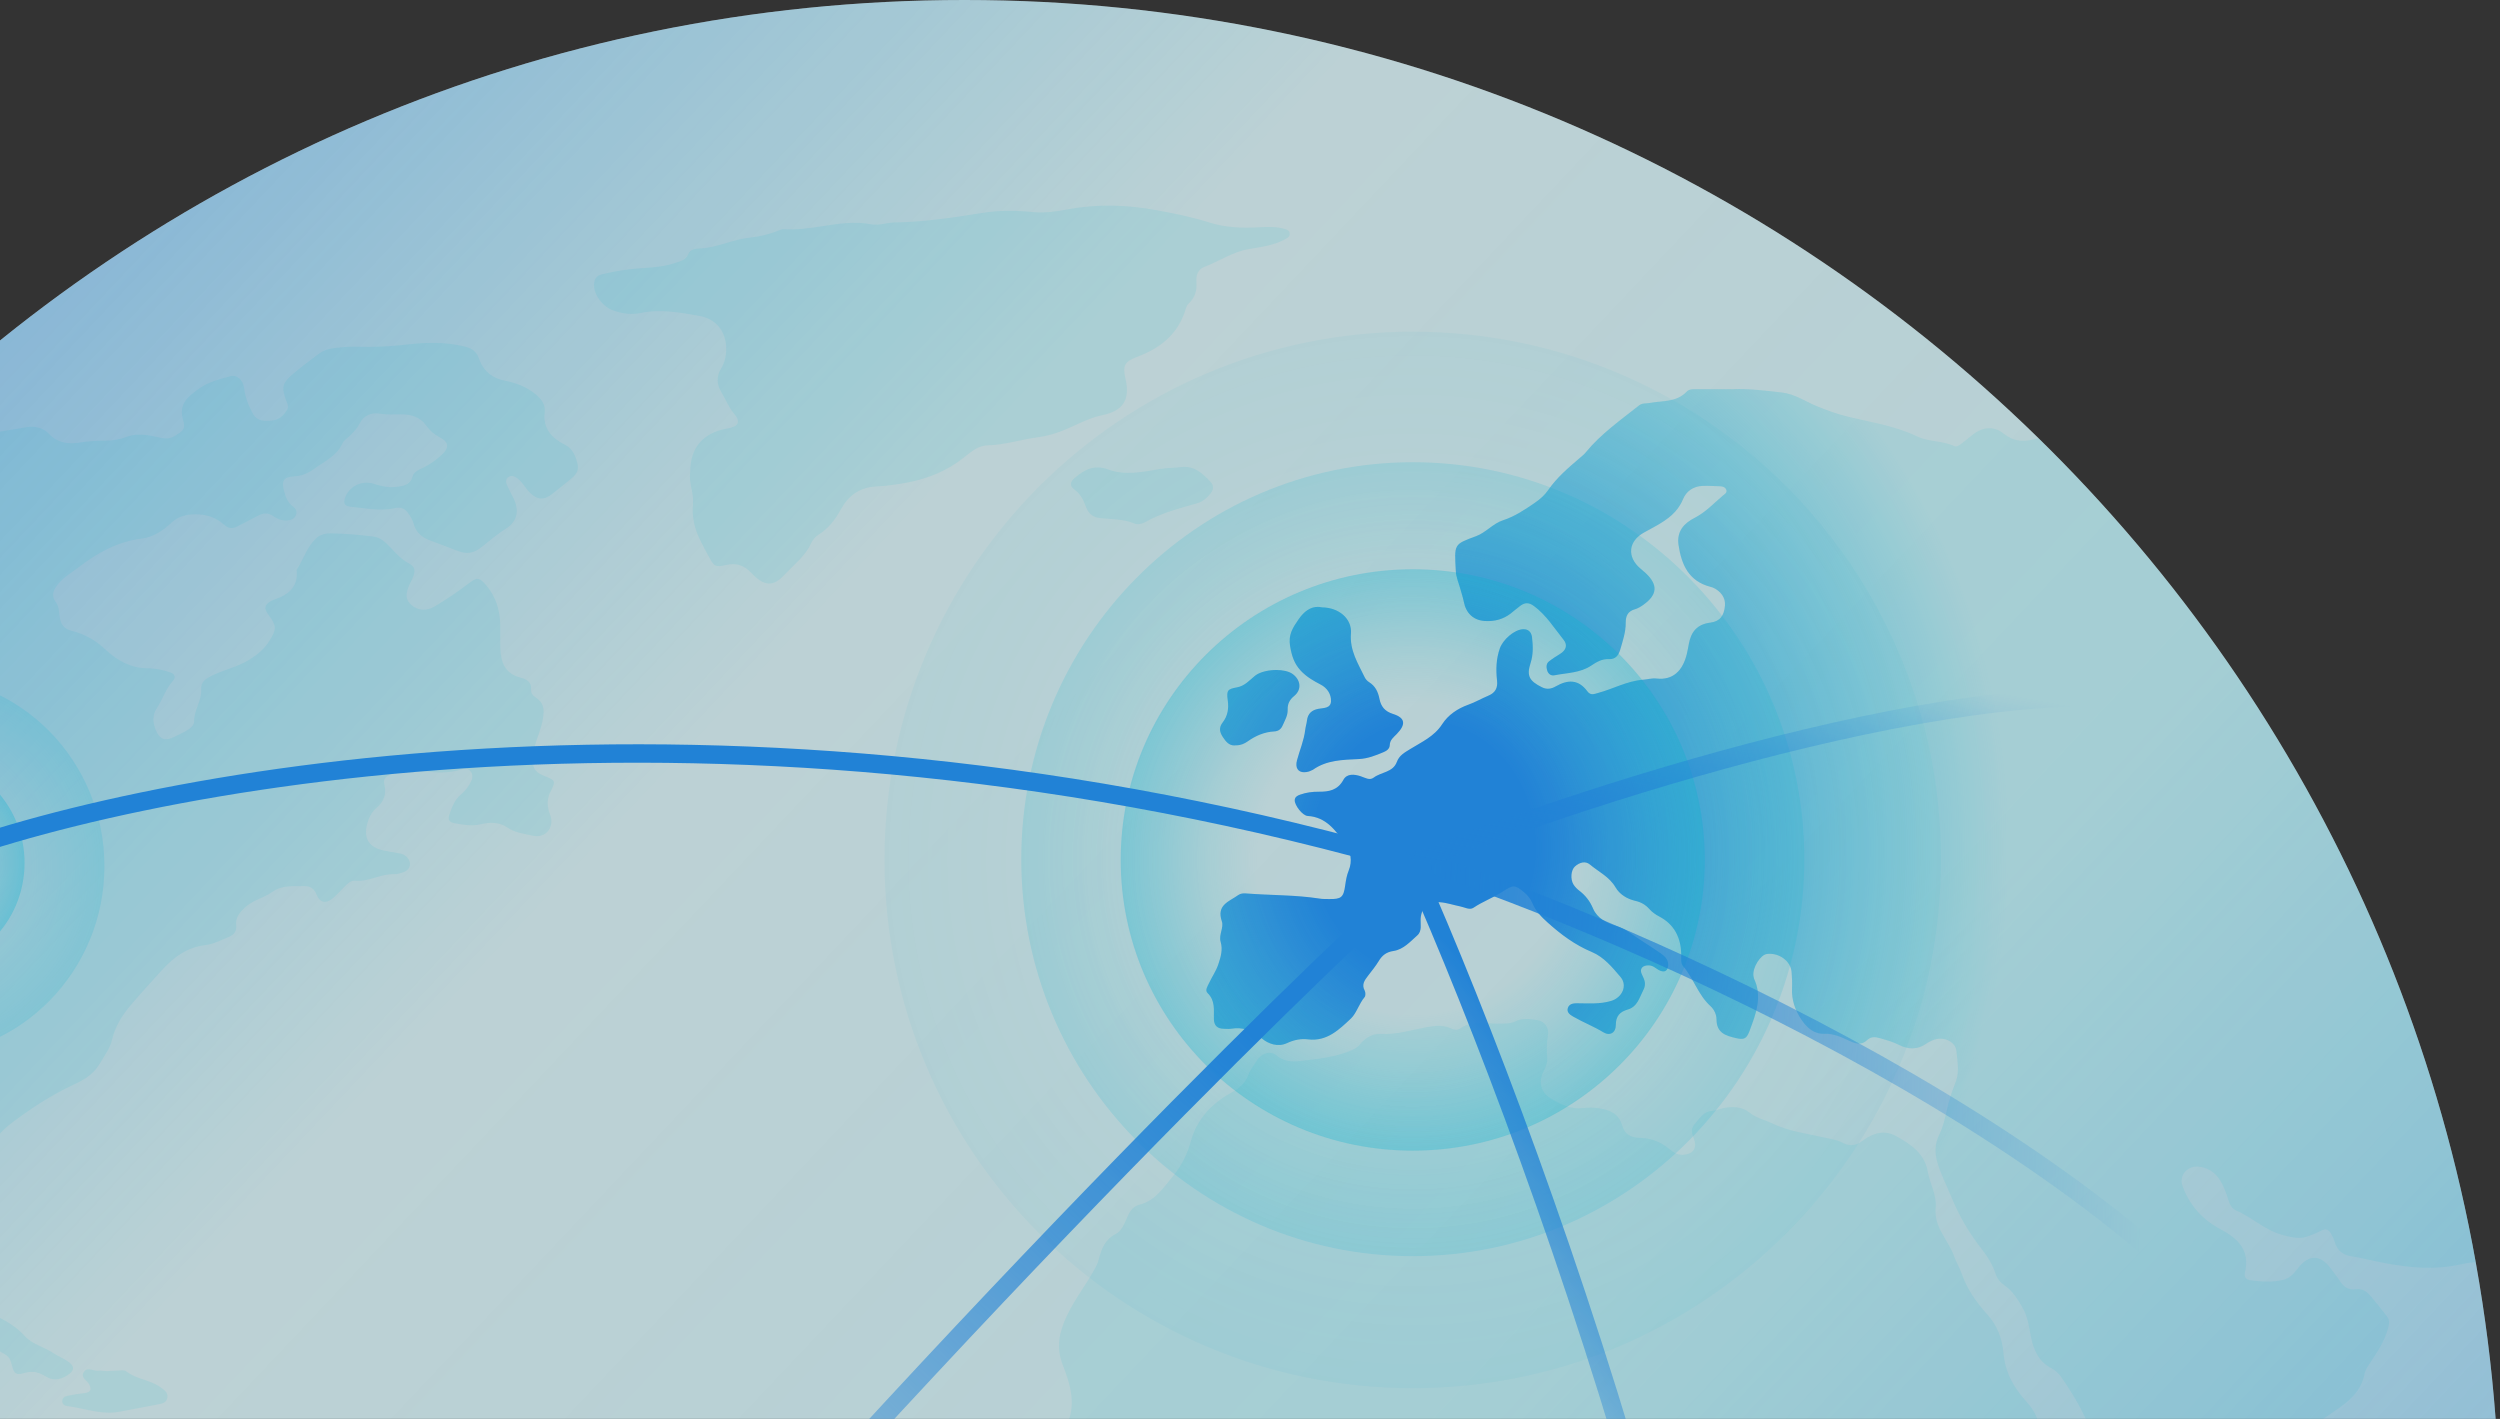 <?xml version="1.0" encoding="UTF-8"?> <svg xmlns="http://www.w3.org/2000/svg" width="407" height="231" viewBox="0 0 407 231" fill="none"><rect x="0" y="0" width="407" height="231" fill="#333333" stroke="none"/><g opacity="0.8"><path d="M407 250C407 388.071 295.071 500 157 500C18.929 500 -93 388.071 -93 250C-93 111.929 18.929 0 157 0C295.071 0 407 111.929 407 250Z" fill="white"></path><path opacity="0.4" d="M407 250C407 388.071 295.071 500 157 500C18.929 500 -93 388.071 -93 250C-93 111.929 18.929 0 157 0C295.071 0 407 111.929 407 250Z" fill="url(#paint0_linear_326_9541)"></path><path opacity="0.1" d="M14.367 247.85C14.842 247.329 15.412 247.241 15.988 247.326C17.453 247.543 19.06 247.548 20.321 248.195C22.022 249.064 23.848 249.751 25.387 250.938C26.47 251.775 27.671 252.293 29.061 252.438C30.309 252.567 31.513 252.787 32.662 253.483C34.022 254.308 35.563 254.239 36.844 253.173C37.664 252.49 38.55 252.356 39.545 252.353H39.792C41.045 252.353 42.296 252.353 43.533 251.97C44.671 251.619 45.746 252.162 46.758 252.614C47.857 253.11 47.523 254.092 47.337 254.956C47.164 255.746 46.582 256.475 46.853 257.322C47.229 258.49 47.852 259.522 49.127 259.903C51.052 260.476 52.193 261.837 53.178 263.51C54.873 266.383 57.305 268.239 60.829 267.916C63.47 267.677 65.782 268.791 68.228 269.367C68.763 269.493 69.142 269.874 69.484 270.266C70.419 271.33 71.365 272.345 72.607 273.113C73.828 273.867 74.124 275.332 74.385 276.618C74.766 278.483 75.284 280.229 76.587 281.675C77.116 282.264 77.078 283.057 77.272 283.77C77.802 285.734 78.871 286.954 80.92 287.856C85.475 289.869 90.216 291.438 94.571 293.983C97.182 295.508 100.049 297.17 103.405 296.596C105.983 295.993 107.859 297.395 109.704 298.812C110.351 299.309 110.935 299.909 111.462 300.534C112.817 302.135 114.448 303.208 116.565 303.471C118.578 303.721 119.659 304.925 120.29 306.82C121.845 311.493 120.934 315.771 118.507 319.868L118.088 320.394C115.217 323.167 113.785 326.957 111.278 330.004C109.446 332.231 109.589 334.916 110.302 337.464C110.743 339.038 110.974 340.464 110.483 342.041C110.27 342.729 110.382 343.521 110.354 344.267C110.33 344.862 110.445 345.515 110.066 346.006C109.038 347.347 108.967 348.85 109.052 350.454C109.142 352.091 108.308 353.49 107.428 354.779C106.72 355.813 106.271 356.838 106.392 358.102C106.482 359.062 106.188 359.863 105.294 360.379C105.039 360.521 104.691 360.703 104.617 360.938C103.879 363.256 101.812 363.215 100.054 363.286C98.019 363.374 96.261 363.92 94.645 365.08C94.023 365.527 93.302 365.727 92.595 365.946C91.805 366.19 91.05 366.486 90.343 366.917C86.158 369.453 85.366 371.362 86.742 376.035C87.093 377.22 87.079 378.386 87.068 379.576C87.06 380.596 86.695 381.459 85.887 382.126C85.544 382.408 85.25 382.749 84.924 383.053C83.473 384.416 83.912 386.827 82.141 388.028C80.407 389.199 79.98 391.157 79.253 392.942C78.466 394.876 77.651 396.798 76.752 398.682C76.135 399.977 75.127 401.057 73.992 401.877C71.779 403.467 70.932 405.821 70.06 408.201C69.958 408.481 69.808 408.763 69.797 409.053C69.674 412.311 67.383 413.573 64.769 414.544C64.213 414.749 63.618 414.867 63.072 415.1C61.63 415.726 60.527 416.697 60.28 418.337C60.088 419.631 59.534 420.753 58.791 421.784C58.034 422.837 57.517 423.976 57.33 425.251C57.144 426.54 56.682 427.672 55.78 428.648C55.284 429.186 54.856 429.872 55.139 430.683C55.665 432.202 55.037 433.436 54.256 434.665C53.035 436.579 53.77 439.037 55.841 440.049C58.205 441.209 58.605 443.148 56.798 445.029C55.808 446.063 54.678 446.951 54.878 448.616C54.908 448.876 54.717 449.181 54.585 449.441C53.526 451.564 53.06 452.425 55.747 454.83C56.778 455.749 57.56 456.689 58.084 457.989C59.011 460.287 61.208 461.299 63.21 462.421C64.175 462.961 65.242 463.361 66.401 463.361C66.695 463.361 67.035 463.376 67.273 463.518C67.973 463.941 68.772 464.398 68.629 465.375C68.475 466.403 67.66 466.529 66.764 466.526H66.204C64.597 466.532 62.992 466.54 61.468 465.898C60.541 465.512 59.553 465.637 58.591 465.536C57.387 465.415 56.575 465.084 56.219 463.675C55.69 461.558 52.912 460.035 50.938 460.778C48.25 461.796 46.511 460.383 44.813 458.749C42.238 456.272 41.073 452.888 39.272 449.913C39.044 449.534 38.948 449.065 38.682 448.722C37.201 446.811 36.811 444.532 36.484 442.248C36.303 440.965 35.969 439.777 35.254 438.694C34.62 437.743 34.324 436.67 34.22 435.549C33.861 431.682 32.804 428.037 30.237 425.067C28.691 423.276 28.002 421.195 27.607 419.028C27.043 415.94 26.552 412.861 25.041 410.053C24.783 409.575 24.789 409.032 24.844 408.516C25.085 406.229 25.167 403.898 25.658 401.66C26.286 398.814 26.08 396.08 25.602 393.247C25.145 390.527 23.983 388.006 23.711 385.228C23.483 382.911 23.25 380.654 23.76 378.347C23.952 377.492 23.933 376.557 23.837 375.677C23.28 370.488 23.126 365.28 22.86 360.072C22.677 356.458 22.835 352.763 21.714 349.218C21.486 348.502 21.344 347.747 20.831 347.196C18.64 344.838 16.254 342.705 13.304 341.328C11.752 340.604 10.147 339.995 8.564 339.334L7.947 339.084C6.08 337.175 3.842 335.418 2.852 332.961C1.985 330.805 0.795 328.85 -0.228 326.812C-1.418 324.446 -2.808 322.092 -4.73 320.167C-5.715 319.182 -6.239 317.987 -6.596 316.665C-7.254 314.249 -8.26 312.006 -10.413 310.539C-12.914 308.836 -13.46 306.252 -13.701 303.526C-13.783 302.591 -13.364 301.782 -12.72 301.107C-11.091 299.407 -10.665 297.633 -11.971 295.458C-12.845 293.999 -12.689 292.189 -12.341 290.632C-11.792 288.191 -11.091 285.744 -8.828 284.118C-7.621 283.249 -7.116 281.716 -6.102 280.602C-5.254 279.676 -4.166 279.039 -3.439 277.937C-2.175 276.023 -1.983 273.892 -1.75 271.759C-1.479 269.269 -1.72 266.855 -3.165 264.667C-3.601 264.003 -4.059 263.281 -4.018 262.395C-3.998 261.932 -4.155 261.559 -4.641 261.323C-5.838 260.731 -5.304 259.664 -5.246 258.757C-5.219 258.321 -4.815 258.175 -4.429 258.142C-3.609 258.074 -2.795 258.063 -1.978 258.227C0.225 258.672 3.011 257.237 3.488 255.137C4.166 252.167 6.431 251.084 8.888 250.538C11.002 250.066 12.9 249.463 14.367 247.85ZM246.797 166.242C247.877 165.696 249.155 165.91 250.329 166.091C251.475 166.266 252.235 167.369 252.002 168.603C251.777 169.804 251.802 170.975 251.887 172.165C251.947 172.944 251.706 173.63 251.35 174.302C250.404 176.098 250.773 177.798 252.479 178.835C254.075 179.803 255.746 180.639 257.742 180.392C258.551 180.294 259.395 180.294 260.201 180.409C261.965 180.664 263.55 181.238 264.093 183.231C264.485 184.676 265.528 185.216 266.948 185.241C268.807 185.277 270.444 185.919 271.856 187.134C272.493 187.687 273.203 188.063 274.089 187.995C275.57 187.882 276.289 186.982 275.828 185.581C275.54 184.703 275.134 183.886 275.845 183.069C276.662 182.131 277.314 180.935 278.768 180.847C279.382 180.812 279.916 180.541 280.492 180.415C282.011 180.086 283.63 180.156 284.79 181.102C285.953 182.048 287.294 182.301 288.542 182.899C291.284 184.213 294.251 184.558 297.142 185.224C298.09 185.441 299.073 185.565 299.923 186.02C301.135 186.664 302.146 186.532 303.229 185.713C304.872 184.476 306.765 183.873 308.657 184.942C310.985 186.256 313.286 187.685 313.835 190.71C314.194 192.679 315.335 194.667 315.138 196.543C314.79 199.844 317.181 201.827 318.107 204.476C318.442 205.439 319.026 206.347 319.366 207.334C320.255 209.914 321.802 212.073 323.604 214.083C325.153 215.81 325.972 218.002 326.153 220.179C326.43 223.443 327.86 225.966 329.966 228.262C331.227 229.63 332.006 231.289 332.102 233.085C332.266 236.101 333.844 237.959 336.528 238.842C337.847 239.275 338.632 240.013 339.399 241.085C340.348 242.409 341.547 243.555 342.646 244.767C343.752 245.982 344.692 247.164 344.755 249.015C344.829 251.303 347.526 252.759 349.931 252.361C353.177 251.821 356.188 250.53 359.342 249.71C361.267 249.211 363.324 249.304 365.131 248.193C365.847 247.752 367.095 248.785 366.903 249.592C366.415 251.657 367.232 253.768 366.571 255.808C366.41 256.299 366.423 256.859 366.212 257.322C363.977 262.195 361.909 267.165 359.392 271.892C357.143 276.116 354.258 279.909 349.7 282.081C347.786 282.991 346.511 284.771 345.178 286.359C343.697 288.128 342.427 290.072 341.051 291.931C340.697 292.409 340.362 292.946 339.898 293.292C337.263 295.255 336.01 298.113 334.795 301.001C334.48 301.755 334.175 302.501 333.662 303.17C332.894 304.176 332.762 305.397 333.031 306.582C333.698 309.497 334.123 312.406 333.997 315.426C333.923 317.236 334.781 318.961 335.843 320.373C337.452 322.515 337.419 324.882 336.994 327.213C336.613 329.313 336.55 331.381 336.805 333.437C337.153 336.267 336.136 338.531 334.425 340.612C332.629 342.792 330.344 344.322 327.755 345.394C326.68 345.839 325.86 346.486 325.172 347.424C324.519 348.315 323.789 349.137 322.849 349.809C320.655 351.381 319.807 353.595 320.29 356.271C320.394 356.855 320.546 357.439 320.754 357.999C321.941 361.15 321.132 364.163 320.062 367.128C319.67 368.205 318.752 368.968 317.751 369.478C315.19 370.781 313.527 372.682 313.144 375.616C313.039 376.419 312.705 377.196 312.444 377.974C311.852 379.751 311.07 381.347 309.51 382.59C308.182 383.648 307.225 385.138 306.446 386.681C305.67 388.228 304.735 389.627 303.331 390.713C302.517 391.346 301.859 392.191 301.192 392.992C299.396 395.153 297.259 396.669 294.509 397.563C291.788 398.446 289.123 399.22 286.246 399.124C285.881 399.11 285.484 399.162 285.149 399.302C282.418 400.44 279.472 400.361 276.62 400.797C274.783 401.079 273.37 399.933 271.856 399.181C271.64 399.074 271.467 398.704 271.426 398.438C271.157 396.543 269.833 394.832 270.37 393.307C270.551 391.267 270.327 389.813 269.578 388.464L269.501 388.253C268.777 384.556 267.351 381.339 264.496 378.63C262.853 377.077 262.426 374.541 262.297 372.182C262.217 370.688 262.059 369.229 261.56 367.792C261.085 366.432 261.28 364.975 261.387 363.565C261.54 361.55 261.202 359.748 259.729 358.22C258.079 356.512 257.443 354.222 256.524 352.111C255.839 350.537 255.238 348.932 254.226 347.522C253.787 346.914 253.371 346.217 253.42 345.469C253.557 343.324 253.549 341.119 254.075 339.059C254.624 336.909 255.479 334.817 255.822 332.612C256.039 331.211 256.562 330.045 257.571 329.091C259.963 326.828 260.16 324.174 258.935 321.308C257.892 318.876 257.207 316.394 257.363 313.715C257.454 312.174 256.941 310.764 256.124 309.483C255.395 308.331 254.832 307.097 254.676 305.769C254.432 303.669 253.447 302.01 252.122 300.438C250.537 298.557 249.092 296.563 247.518 294.671C246.676 293.659 246.371 292.422 245.831 291.281C245.48 290.533 245.766 289.812 246.054 289.121C246.78 287.374 247.164 285.582 247.06 283.674C246.98 282.234 247.762 280.948 247.995 279.55C248.453 276.821 248.077 275.978 245.749 274.665C243.898 273.62 241.959 273.462 239.925 273.788C237.155 274.229 236.508 273.848 235.619 271.278C234.679 268.552 232.989 267.343 230.071 267.341C227.606 267.341 225.326 267.747 222.984 268.857C220.667 269.96 218.185 270.862 215.813 271.915C213.858 272.784 212.04 272.051 210.392 271.533C207.731 270.694 205.416 271.397 203.006 272.132C202.367 272.329 201.709 272.534 201.133 272.863C198.788 274.207 196.723 273.725 194.781 272.033C192.875 270.371 190.846 268.895 188.68 267.554C184.964 265.256 182.334 261.993 181.089 257.725C180.765 256.617 180.126 255.734 179.273 254.967C178.001 253.82 177.205 252.257 175.895 251.116C175.162 250.474 174.15 250.249 173.58 249.399C171.726 246.646 170.292 243.755 170.272 240.319C170.259 238.482 170.876 236.941 172.168 235.707C173.023 234.892 173.536 233.971 173.706 232.825C173.78 232.309 173.805 231.771 173.978 231.289C175.113 228.116 174.154 225.116 173.029 222.236C171.899 219.346 172.409 216.905 173.706 214.177C174.965 211.525 176.732 209.251 178.149 206.739C178.44 206.223 178.72 205.675 178.862 205.104C179.309 203.344 179.839 201.808 181.709 200.848C182.619 200.382 183.154 198.989 183.626 197.911C184.024 196.995 184.607 196.356 185.49 196.134C188.104 195.47 189.437 193.32 190.976 191.461C192.355 189.796 193.301 187.89 193.891 185.735C194.848 182.225 197.236 179.688 200.368 177.935C201.662 177.214 202.713 176.459 203.229 174.998C203.522 174.173 204.117 173.457 204.589 172.697C205.338 171.499 206.766 170.943 207.808 171.817C209.072 172.881 210.422 172.876 211.807 172.722C214.604 172.407 217.412 172.094 220.056 170.986C220.64 170.742 221.068 170.427 221.463 169.958C222.313 168.935 223.468 168.244 224.765 168.318C227.353 168.469 229.775 167.678 232.254 167.231C233.6 166.99 234.903 166.804 236.191 167.413C236.685 167.646 237.206 167.788 237.684 167.451C239.148 166.412 240.761 166.502 242.368 166.595C242.911 166.626 243.457 166.656 243.994 166.645C244.957 166.621 245.851 166.722 246.797 166.242ZM360.107 327.498C360.73 326.582 361.475 326.65 361.975 327.689C362.644 329.091 363.327 330.512 363.59 332.075C363.749 333.032 363.862 334.002 364.128 334.927C364.72 336.992 364.457 338.87 363.3 340.694C362.384 342.134 361.834 343.705 361.599 345.452C361.19 348.496 359.764 351.253 358.717 354.11C357.461 357.533 356.002 360.881 355.103 364.432C354.699 366.034 353.794 367.427 353.119 368.916C352.952 369.286 352.536 369.643 352.146 369.794C350.838 370.315 349.527 370.891 348.161 371.165C346.189 371.56 343.464 369.475 342.907 367.144C342.444 365.197 341.925 363.237 342.026 360.991C341.78 359.398 342.372 357.943 343.425 356.429C344.856 354.37 346.049 352.111 345.24 349.346C344.933 348.299 345.041 347.139 344.868 346.025C344.556 344.045 345.805 342.479 346.57 340.806C347.061 339.729 348.249 339.545 349.226 339.364C353.262 338.618 355.462 335.955 357.071 332.442C357.872 330.695 359.024 329.099 360.107 327.498ZM66.47 56.066C69.481 55.707 72.575 55.679 75.597 56.403C76.684 56.665 77.469 57.111 77.917 58.2L78.137 58.786C78.859 60.537 80.269 61.617 82.231 61.987C84.087 62.338 85.81 63.018 87.282 64.252C88.184 65.011 88.818 65.881 88.673 67.136C88.363 69.766 89.811 71.324 91.958 72.402C92.907 72.877 93.409 73.639 93.749 74.58C94.366 76.294 94.207 76.947 92.814 78.082C91.832 78.883 90.842 79.678 89.841 80.454C88.522 81.477 87.485 81.394 86.287 80.229C85.538 79.5 85.102 78.504 84.232 77.876C83.775 77.544 83.294 77.322 82.79 77.635C82.239 77.977 82.34 78.537 82.56 79.031C82.861 79.711 83.216 80.371 83.556 81.035C84.59 83.056 84.26 84.902 82.335 86.093C80.862 87 79.598 88.151 78.246 89.185C76.993 90.142 75.863 90.214 74.519 89.687C73.061 89.114 71.593 88.572 70.126 88.026C68.812 87.538 67.77 86.814 67.372 85.344C67.199 84.71 66.84 84.104 66.459 83.561C65.965 82.848 65.307 82.478 64.345 82.708C61.888 83.292 59.449 82.717 57.006 82.492C56.087 82.407 55.887 81.885 56.161 81.088C56.803 79.206 58.863 78.145 60.812 78.754C62.038 79.138 63.265 79.423 64.551 79.259C65.672 79.119 66.782 78.973 67.158 77.589C67.372 76.793 68.159 76.502 68.82 76.181C69.978 75.625 71.014 74.885 71.941 74.026C73.162 72.896 73.071 71.956 71.634 71.221C70.671 70.727 69.972 70.11 69.342 69.219C68.376 67.856 66.813 67.428 65.209 67.458C64.087 67.477 62.987 67.521 61.865 67.346C60.417 67.118 59.208 67.614 58.533 68.988C58.158 69.753 57.58 70.315 57.004 70.896C56.584 71.319 55.988 71.662 55.761 72.172C54.839 74.234 52.865 75.068 51.214 76.286C50.235 77.007 49.217 77.476 47.942 77.552C46.111 77.662 45.798 78.274 46.28 80.051C46.541 81.002 46.889 81.872 47.726 82.492C48.167 82.821 48.416 83.303 48.167 83.868C47.895 84.477 47.367 84.708 46.72 84.738C45.853 84.779 45.091 84.447 44.416 83.986C43.626 83.454 42.894 83.501 42.106 83.912C40.985 84.499 39.855 85.075 38.73 85.659C37.938 86.07 37.261 86.136 36.501 85.442C34.998 84.06 33.147 83.605 31.121 83.759C29.887 83.849 28.847 84.244 27.906 85.108C26.532 86.372 25.024 87.437 23.064 87.683C19.169 88.166 15.854 89.99 12.812 92.343C11.696 93.209 10.437 93.909 9.519 95.019C8.762 95.935 8.227 96.862 9.088 98.022C9.65 98.779 9.59 99.725 9.746 100.595C9.955 101.732 10.446 102.39 11.685 102.7C13.772 103.221 15.546 104.204 17.222 105.786C18.988 107.456 21.322 108.802 24.02 108.8C25.312 108.797 26.544 109.065 27.742 109.476C28.425 109.712 28.693 110.25 28.143 110.864C26.972 112.167 26.478 113.859 25.537 115.288C24.75 116.489 24.879 117.715 25.398 118.911C26.056 120.435 26.895 120.687 28.395 119.958C28.998 119.664 29.604 119.374 30.193 119.053C30.868 118.683 31.622 118.129 31.608 117.425C31.578 115.576 32.871 114.067 32.75 112.227C32.676 111.092 33.386 110.56 34.346 110.069C36.405 109.019 38.717 108.604 40.702 107.335C41.999 106.507 43.091 105.574 43.892 104.277C45.054 102.396 45.035 101.888 43.719 100.114C42.916 99.034 43.023 98.472 44.18 97.802L44.803 97.555C47.057 96.766 48.584 95.441 48.288 92.789C49.382 91.091 49.95 89.059 51.461 87.641C52.053 87.085 52.859 86.827 53.731 86.83C56.12 86.846 58.492 87.066 60.856 87.365C62.107 87.527 62.952 88.497 63.761 89.331C64.592 90.189 65.34 91.048 66.435 91.638C67.644 92.29 67.707 92.888 67.106 94.257C66.956 94.597 66.766 94.92 66.618 95.263C65.949 96.834 66.053 97.693 67.002 98.513C68.044 99.412 69.462 99.511 70.737 98.743C72.654 97.591 74.511 96.349 76.288 94.986C77.695 93.906 78.076 93.985 79.211 95.35C80.7 97.144 81.372 99.242 81.436 101.543C81.471 102.886 81.405 104.233 81.457 105.577C81.545 107.817 82.203 109.675 84.71 110.303C85.675 110.544 86.569 110.996 86.465 112.265C86.404 112.976 86.893 113.338 87.39 113.68C88.525 114.468 88.598 115.45 88.423 116.797C88.129 119.034 86.879 120.974 86.753 123.247C86.657 124.922 86.981 125.674 88.579 126.304C90.48 127.056 90.51 127.094 89.577 128.978C88.969 130.215 89.09 131.405 89.561 132.647C90.327 134.657 88.859 136.509 86.8 136.059C85.363 135.747 83.866 135.59 82.571 134.707C81.258 133.813 79.744 133.838 78.249 134.194C76.823 134.534 75.443 134.279 74.039 134.029C72.997 133.843 72.888 133.355 73.214 132.45C73.623 131.317 74.015 130.213 74.978 129.395C75.723 128.762 76.345 127.991 76.74 127.105C77.253 125.959 76.417 124.84 75.26 125.22C73.132 125.92 71.053 125.851 68.881 125.522C67.112 125.251 65.294 125.383 63.594 126.091C62.875 126.39 62.321 126.757 62.579 127.771C62.952 129.258 62.499 130.516 61.273 131.542C60.465 132.222 60.004 133.204 59.746 134.235C59.176 136.511 60.127 137.987 62.441 138.453C63.245 138.615 64.049 138.785 64.857 138.894C65.403 138.966 65.873 139.147 66.251 139.536C67.104 140.413 66.835 141.607 65.681 141.991C65.187 142.156 64.66 142.342 64.155 142.323C63.111 142.282 62.121 142.572 61.134 142.863C60.05 143.178 58.97 143.496 57.81 143.381C57.091 143.309 56.592 143.872 56.109 144.346C55.47 144.974 54.881 145.657 54.195 146.233C53.093 147.16 52.078 147.009 51.555 145.677C51.149 144.643 50.487 144.226 49.547 144.264C49.174 144.281 48.806 144.278 48.438 144.272C47.035 144.261 45.655 144.248 44.24 145.265C42.946 146.198 41.141 146.548 39.863 147.758C39.016 148.558 38.308 149.362 38.459 150.637C38.566 151.584 38.089 152.198 37.233 152.547C35.994 153.048 34.809 153.698 33.446 153.865C30.572 154.216 28.425 155.692 26.473 157.828C24.715 159.75 22.965 161.678 21.278 163.661C19.874 165.312 18.747 167.117 18.234 169.305C17.902 170.731 16.959 171.927 16.216 173.202C15.017 175.267 13.131 176.029 11.241 176.948C7.887 178.583 4.788 180.648 1.829 182.875C-1.774 185.581 -3.061 189.267 -1.98 193.731C-1.44 195.969 -0.746 198.177 -0.875 200.547C-0.979 202.458 -1.692 204.021 -3.058 205.291C-4.341 206.481 -5.016 206.269 -6.015 204.827C-7.402 202.817 -8.189 200.604 -8.724 198.257C-8.943 197.289 -8.981 196.35 -8.853 195.377C-8.513 192.813 -9.875 191.398 -12.437 191.746C-13.536 191.897 -14.261 191.71 -14.807 190.646C-15.481 189.333 -16.767 189.114 -18.086 189.336C-19.479 189.572 -20.848 189.936 -22.225 190.246C-23.406 190.512 -24.147 191.367 -24.794 192.286C-25.159 192.801 -25.463 193.276 -26.185 193.172C-28.894 192.774 -31.697 192.794 -34.291 191.894C-35.887 191.34 -37.236 191.415 -38.523 192.298C-39.957 193.279 -41.534 193.962 -43.108 194.609C-44.806 195.308 -46.13 196.501 -47.589 197.508C-48.848 198.374 -49.368 199.71 -49.289 201.213C-49.218 202.608 -49.649 203.834 -50.225 205.071C-51.355 207.506 -52.416 209.973 -52.685 212.69C-52.728 213.134 -52.879 213.581 -52.846 214.017C-52.604 217.094 -52.838 220.196 -51.273 223.116C-49.904 225.677 -47.128 227.627 -44.317 227.164C-42.746 226.903 -41.218 226.903 -39.649 227.052C-37.681 227.235 -36.786 226.638 -35.964 224.855C-35.306 223.429 -34.706 221.978 -34.541 220.404C-34.448 219.474 -34 218.882 -33.15 218.561C-30.419 217.533 -27.657 216.737 -24.685 217.341C-23.492 217.585 -22.713 218.605 -23.45 219.356C-25.137 221.073 -24.846 223.369 -25.636 225.324C-26.308 226.994 -27.015 228.604 -28.068 230.082C-29.02 231.417 -29.206 232.937 -28.68 234.53C-28.414 235.336 -27.937 235.778 -27.057 235.792C-26.02 235.803 -24.989 235.945 -23.944 235.764C-21.153 235.282 -18.641 235.935 -16.425 237.722C-16.06 238.016 -15.731 238.306 -15.709 238.789C-15.66 239.757 -15.372 240.832 -15.838 241.666C-17.305 244.282 -17.039 247.321 -18.064 250.063C-18.819 252.076 -18.363 254.212 -16.446 255.704C-15.977 256.071 -15.544 256.483 -15.097 256.878C-13.736 258.073 -12.256 258.704 -10.383 258.167C-9.708 257.975 -8.789 257.816 -8.293 258.499C-7.832 259.132 -7.967 259.947 -8.436 260.599C-8.809 261.118 -8.932 261.656 -8.886 262.278C-8.834 262.986 -8.955 263.701 -9.747 263.904C-10.608 264.123 -11.601 264.331 -12.245 263.498C-13.199 262.267 -14.442 261.828 -15.928 261.688C-17.165 261.57 -18.24 261.003 -18.77 259.794C-19.428 258.296 -20.739 257.46 -22.102 256.971C-24.55 256.094 -25.619 254.327 -25.935 251.964C-26.148 250.354 -26.961 249.012 -27.742 247.696C-28.387 246.613 -29.465 245.875 -30.816 245.642C-36.285 244.696 -41.353 242.982 -44.704 238.123C-45.187 237.426 -45.861 236.957 -46.53 236.494C-47.358 235.924 -48.264 235.673 -49.284 236.057C-49.978 236.321 -50.723 236.447 -51.431 236.68C-52.766 237.122 -54.094 237.069 -55.38 236.573C-58.232 235.468 -61.074 234.336 -63.898 233.168C-65.283 232.597 -66.594 231.884 -67.606 230.721C-67.844 230.447 -68.157 230.151 -68.489 230.06C-70.48 229.501 -72.248 228.64 -73.425 226.83C-73.567 226.613 -73.919 226.522 -74.185 226.39C-76.861 225.077 -77.835 222.458 -76.64 219.76C-75.855 217.999 -75.896 216.255 -76.984 214.667C-77.752 213.551 -78.34 212.364 -78.935 211.16C-79.903 209.207 -81.145 207.436 -82.982 206.182C-83.937 205.53 -84.411 204.71 -84.274 203.536C-84.231 203.177 -84.189 202.708 -84.376 202.447C-85.678 200.634 -85.952 198.292 -87.238 196.479C-76.419 146.886 -50.901 102.788 -15.453 69.002C-14.65 69.01 -13.877 69.161 -13.208 69.718C-9.986 72.397 -6.396 71.862 -2.798 70.864C-0.489 70.225 1.89 70.019 4.224 69.561C5.523 69.306 6.999 69.591 7.964 70.625C9.439 72.204 11.246 72.337 13.119 72.024C14.46 71.802 15.785 71.755 17.126 71.741C18.311 71.727 19.408 71.588 20.579 71.13C22.073 70.543 23.785 70.746 25.416 71.105C26.398 71.319 27.369 71.651 28.428 70.993C29.774 70.156 30.276 69.887 29.81 68.365C28.993 65.694 30.726 64.501 32.374 63.289C33.882 62.178 35.747 61.739 37.538 61.243C38.555 60.958 39.575 61.825 39.745 63.185C39.937 64.702 40.453 66.07 41.188 67.381C41.857 68.574 43.017 68.568 44.142 68.483C45.343 68.39 46.209 67.704 46.772 66.651C47.051 66.125 46.744 65.667 46.568 65.171C45.8 63.015 45.954 62.351 47.701 60.876C49.07 59.721 50.504 58.641 51.938 57.569C53.134 56.675 54.604 56.639 55.997 56.508C56.973 56.412 57.96 56.433 58.95 56.455C59.383 56.463 59.815 56.471 60.248 56.471C62.332 56.452 64.38 56.313 66.47 56.066ZM282.221 63.358C284.371 63.24 287.255 63.563 290.146 63.906C292.202 64.153 293.878 65.329 295.702 66.094C297.43 66.821 299.169 67.428 300.965 67.864C304.722 68.775 308.559 69.345 312.107 71.048C313.98 71.947 316.207 71.733 318.129 72.619C318.557 72.816 318.996 72.49 319.353 72.213C319.942 71.755 320.515 71.281 321.097 70.817C322.759 69.487 324.596 69.311 326.187 70.587C327.676 71.782 329.173 71.991 330.988 71.557C331.279 71.486 331.567 71.418 331.857 71.349C368.153 106.877 393.677 153.366 403.045 205.471C402.181 205.546 401.328 205.661 400.489 205.853C396.474 206.772 392.495 206.407 388.519 205.685C386.613 205.343 384.737 204.841 382.825 204.531C381.405 204.303 380.516 203.599 380.11 202.233C380.006 201.877 379.863 201.525 379.69 201.196C379.079 200.045 378.717 199.891 377.599 200.503C377.067 200.793 376.501 200.952 375.958 201.185C374.499 201.81 373.208 201.471 371.688 201.079C368.757 200.327 366.67 198.194 364.007 197.055C363.022 196.633 362.833 195.437 362.479 194.436C361.714 192.289 360.697 190.312 358.051 189.947C356.169 189.689 354.672 191.297 355.324 193.098C356.454 196.216 358.553 198.555 361.495 200.107C364.353 201.616 366.363 203.58 365.472 207.183C365.28 207.959 365.746 208.356 366.376 208.433C368.158 208.653 369.96 208.793 371.724 208.354C372.686 208.113 373.375 207.427 373.983 206.618C375.922 204.046 377.906 204.172 379.757 206.923C380.091 207.416 380.503 207.861 380.815 208.368C381.452 209.391 382.217 210.085 383.544 209.885C384.627 209.72 385.403 210.34 386.045 211.102C386.911 212.128 387.715 213.206 388.56 214.248C389.105 214.917 388.962 215.591 388.754 216.35C388.2 218.333 387.087 220.009 385.981 221.684C385.567 222.315 385.104 222.93 384.959 223.659C384.262 227.18 381.489 228.746 378.832 230.584C376.498 232.199 373.976 233.362 371.48 234.635C370.586 235.09 369.752 235.822 369.25 236.779C368.419 238.38 366.963 239.08 365.323 239.453C364.52 239.634 363.692 239.711 362.968 240.128C359.216 242.289 355.151 243.709 351.12 245.22L350.484 245.423C349.601 245.946 348.822 246.758 347.635 246.213C346.36 245.626 345.307 244.69 344.849 243.434C343.584 239.946 341.683 236.754 340.452 233.222C339.325 229.997 337.491 226.953 335.5 224.095C335.127 223.564 334.584 223.065 334.008 222.771C331.937 221.707 331.115 219.891 330.662 217.758C330.325 216.162 330.182 214.511 329.354 213.038C328.545 211.601 327.711 210.2 326.31 209.24C325.608 208.763 325.131 208.14 324.862 207.314C324.391 205.883 323.6 204.611 322.676 203.431C320.592 200.78 318.922 197.922 317.636 194.779C316.882 192.931 315.943 191.162 315.397 189.212C314.956 187.632 314.99 186.193 315.735 184.674C316.317 183.486 316.64 182.15 316.914 180.847C317.254 179.241 317.767 177.721 318.376 176.191C319.012 174.587 318.675 172.777 318.502 171.085C318.368 169.694 316.711 168.826 315.203 169.177C314.638 169.305 314.076 169.587 313.596 169.922C312.145 170.928 310.632 170.855 309.17 170.117C308.155 169.604 307.102 169.316 306.027 169.012C305.246 168.792 304.607 168.732 303.968 169.33C303.068 170.175 302.18 169.968 301.107 169.464C299.849 168.871 298.508 168.244 297.06 168.299C295.236 168.364 294.122 167.254 293.256 165.97C292.252 164.481 291.649 162.781 291.742 160.905C291.783 160.014 291.745 159.112 291.668 158.22C291.52 156.43 289.567 155.044 287.634 155.31C286.592 155.458 285.311 157.521 285.456 158.838L285.536 159.276C286.957 162.26 285.868 165.035 284.834 167.813C284.36 169.083 283.975 169.316 282.648 169.012C281.009 168.633 279.454 168.2 279.448 165.973C279.448 165.206 279.096 164.369 278.449 163.782C276.469 161.986 275.743 159.336 274.048 157.345C273.574 156.786 273.719 156.068 273.705 155.404C273.653 152.659 272.603 150.497 270.091 149.186C269.49 148.874 268.952 148.484 268.497 147.974C267.888 147.294 267.173 146.875 266.232 146.661C264.908 146.357 263.69 145.635 262.993 144.439C262 142.734 260.256 141.938 258.85 140.751C258.079 140.101 257.133 140.411 256.4 141.061C255.756 141.632 255.625 143.113 256.154 143.979C256.385 144.352 256.708 144.698 257.059 144.964C258.087 145.745 258.825 146.666 259.346 147.9C260.012 149.488 261.581 150.298 263.133 150.759C264.032 151.025 264.732 151.419 265.464 151.937C267.043 153.059 268.711 154.052 270.299 155.16C270.962 155.623 271.615 156.169 271.577 157.137C271.544 158 271.05 158.36 270.258 158.025C269.649 157.77 269.216 157.195 268.47 157.165C267.406 157.118 266.841 157.713 267.315 158.665C267.746 159.52 268.034 160.223 267.543 161.166C266.896 162.403 266.594 163.883 265.006 164.349C263.725 164.722 263.051 165.405 263.054 166.891C263.059 168.136 262.08 168.691 261.055 168.071C259.45 167.098 257.709 166.425 256.097 165.493C255.565 165.186 255.019 164.794 255.249 164.092C255.463 163.434 256.104 163.329 256.727 163.332C258.586 163.343 260.437 163.5 262.274 162.957C264.09 162.422 265.014 160.444 263.811 159.04C262.47 157.471 261.129 155.812 259.138 154.981C256.42 153.846 254.105 152.127 251.936 150.172C250.929 149.264 250.005 148.312 249.471 147.031C249.177 146.337 248.711 145.754 248.124 145.265C246.528 143.941 246.319 144.061 244.504 145.232C243.04 146.178 241.361 146.782 239.886 147.78C239.261 148.205 238.441 147.703 237.72 147.563C236.628 147.347 235.55 146.965 234.447 146.886C232.547 146.74 231.404 147.772 231.286 149.511C231.22 150.459 231.554 151.55 230.74 152.277C229.58 153.308 228.475 154.576 226.868 154.817C225.686 154.993 225.009 155.538 224.436 156.495C223.936 157.32 223.308 158.072 222.724 158.843C222.172 159.569 221.627 160.258 222.17 161.264C222.321 161.547 222.337 162.114 222.156 162.331C221.24 163.414 220.834 164.972 219.921 165.828C218.026 167.599 216.032 169.593 212.955 169.212C211.79 169.066 210.669 169.286 209.509 169.829C208.091 170.495 206.497 169.993 205.348 168.998C203.875 167.726 202.315 167.172 200.415 167.481C200.05 167.539 199.669 167.49 199.296 167.487C198.221 167.484 197.636 167.015 197.617 165.874C197.595 164.41 197.858 162.896 196.597 161.678C196.117 161.21 196.608 160.545 196.853 160.013C197.319 158.999 197.979 158.094 198.333 157.011C198.736 155.787 199.106 154.622 198.714 153.305C198.385 152.198 199.262 150.999 198.917 150.001C197.991 147.327 200.107 146.773 201.577 145.72C201.961 145.446 202.414 145.416 202.863 145.452C206.856 145.767 210.871 145.671 214.842 146.294C215.355 146.376 215.887 146.36 216.408 146.365C218.344 146.39 218.731 146.107 218.997 144.137C219.109 143.315 219.25 142.509 219.557 141.755C220.215 140.137 219.905 138.636 218.942 137.303C217.415 135.189 215.906 133.021 212.896 132.84C212.026 132.785 210.743 131.068 210.781 130.267C210.809 129.735 211.209 129.529 211.647 129.37C212.643 129.011 213.677 128.882 214.729 128.89C216.367 128.901 217.785 128.641 218.695 126.97C219.285 125.89 220.492 126.038 221.521 126.373C222.231 126.603 222.96 127.107 223.637 126.595C224.849 125.67 226.772 125.761 227.405 124.045C227.8 122.964 228.661 122.52 229.574 121.952C231.439 120.795 233.49 119.909 234.79 117.89C235.753 116.396 237.28 115.353 239.038 114.725C240.157 114.328 241.199 113.717 242.299 113.259C243.426 112.787 243.859 112.008 243.72 110.791C243.52 109.022 243.566 107.275 244.175 105.55C244.674 104.135 246.503 102.514 247.932 102.434C248.878 102.382 249.331 102.977 249.419 103.775C249.578 105.177 249.632 106.545 249.169 107.969C248.481 110.077 249.037 110.881 250.992 111.868C251.878 112.312 252.597 112.131 253.305 111.725C255.254 110.609 256.996 110.596 258.422 112.543C258.959 113.275 259.538 112.984 260.207 112.801C262.645 112.14 264.897 110.862 267.478 110.662C268.218 110.604 268.953 110.376 269.698 110.464C272.301 110.765 273.974 109.257 274.641 106.353C274.759 105.846 274.846 105.333 274.942 104.823C275.304 102.859 276.278 101.642 278.431 101.365C280.051 101.157 280.682 100.212 280.824 98.581C280.934 97.352 280.18 96.234 278.839 95.647L278.408 95.52C274.937 94.599 273.758 91.98 273.27 88.756C272.924 86.48 274.18 85.177 275.904 84.294C277.684 83.386 278.979 81.954 280.451 80.712C280.775 80.44 281.274 80.199 281 79.645C280.816 79.281 280.432 79.184 280.043 79.171C279.075 79.141 278.101 79.055 277.133 79.104C275.658 79.178 274.512 79.994 273.985 81.288C273.127 83.391 271.473 84.562 269.636 85.601C268.986 85.972 268.327 86.328 267.672 86.681C265.078 88.085 264.82 90.681 267.091 92.587C267.376 92.825 267.664 93.063 267.936 93.318C269.954 95.219 269.836 96.826 267.535 98.469C267.116 98.767 266.646 99.053 266.158 99.193C265.015 99.514 264.661 100.276 264.669 101.373C264.68 102.887 264.197 104.31 263.777 105.742C263.511 106.666 263.031 107.362 261.907 107.307C260.805 107.253 259.938 107.766 259.039 108.369C257.246 109.567 255.073 109.54 253.041 109.94C252.493 110.05 252.035 109.704 251.87 109.12C251.717 108.588 251.717 108.039 252.175 107.675C252.756 107.214 253.392 106.819 254.025 106.425C254.958 105.838 255.238 105.009 254.555 104.162C253.025 102.261 251.744 100.147 249.715 98.652C248.881 98.035 248.236 98.09 247.51 98.625C246.967 99.02 246.468 99.472 245.936 99.884C244.696 100.841 243.272 101.197 241.729 101.098C239.864 100.978 238.663 99.84 238.301 97.942C238.175 97.287 237.952 96.648 237.779 96.001C237.508 94.994 237.053 93.996 237.004 92.978C236.771 88.533 236.642 88.643 240.289 87.297C241.915 86.696 243.024 85.245 244.686 84.702C246.624 84.071 248.3 82.941 249.959 81.792C250.765 81.232 251.489 80.585 252.043 79.782C253.461 77.731 255.334 76.14 257.207 74.544C257.547 74.253 257.904 73.968 258.181 73.626C260.654 70.609 263.827 68.396 266.841 66.002C267.356 65.593 267.974 65.716 268.55 65.606C270.623 65.206 272.91 65.538 274.594 63.759C274.989 63.339 275.606 63.349 276.188 63.363C276.303 63.363 276.415 63.366 276.524 63.366C277.109 63.361 277.693 63.359 278.312 63.358H282.221ZM14.435 222.925C14.666 222.925 14.913 222.984 15.16 223.045C15.41 223.105 15.659 223.166 15.898 223.166C15.972 223.166 16.046 223.16 16.117 223.146C16.18 223.133 16.249 223.13 16.32 223.13C16.561 223.13 16.871 223.185 17.422 223.22C17.671 223.207 18.336 223.149 19.002 223.138C19.287 223.133 19.622 223.084 19.921 223.084C20.162 223.084 20.381 223.116 20.526 223.231C22.188 224.564 24.421 224.614 26.118 225.84C26.743 226.292 27.399 226.682 27.24 227.57C27.1 228.376 26.42 228.497 25.734 228.635C23.639 229.051 21.533 229.421 19.443 229.833C18.892 229.942 18.341 229.986 17.79 229.986C15.481 229.986 13.174 229.185 10.862 228.894C10.506 228.85 10.161 228.582 10.136 228.157C10.106 227.622 10.493 227.34 10.942 227.247C11.886 227.055 12.84 226.893 13.797 226.786C14.74 226.679 14.932 226.229 14.546 225.428C14.217 224.743 13.053 224.29 13.635 223.377C13.854 223.029 14.131 222.925 14.435 222.925ZM-9.277 211.914C-9.064 211.914 -8.847 211.933 -8.631 211.974C-8.401 211.95 -8.175 211.938 -7.956 211.938C-6.261 211.938 -4.821 212.627 -3.332 213.173C-0.584 214.182 2.035 215.298 4.078 217.554C5.282 218.887 7.182 219.274 8.666 220.269C9.406 220.768 10.254 221.101 10.997 221.595C12.223 222.406 12.182 223.133 10.909 223.942C10.295 224.334 9.653 224.564 9.006 224.564C8.512 224.564 8.016 224.43 7.53 224.129C6.746 223.641 5.997 223.336 5.155 223.336C4.78 223.336 4.385 223.396 3.963 223.525C3.609 223.635 3.321 223.695 3.085 223.695C2.41 223.695 2.147 223.212 1.878 222.063C1.713 221.35 1.425 220.849 0.792 220.481C-0.683 219.617 -2.161 218.753 -3.352 217.48C-3.546 217.272 -3.826 217.066 -4.098 217.012C-6.566 216.518 -8.99 215.744 -11.519 215.637C-11.56 215.635 -11.601 215.636 -11.645 215.636C-13.043 215.636 -14.184 216.66 -15.536 216.866C-16.01 216.937 -16.564 217.366 -17.044 217.366C-17.299 217.366 -17.532 217.248 -17.722 216.891C-18.177 216.039 -17.253 215.364 -16.707 214.835C-15.701 213.853 -14.584 213.022 -13.084 212.772C-11.776 212.553 -10.542 211.914 -9.277 211.914ZM-88.849 204.452C-88.758 204.849 -88.665 205.25 -88.533 205.639C-88.097 206.934 -87.636 208.118 -86.794 209.16C-86.133 209.974 -85.873 210.874 -86.224 211.87C-86.454 212.531 -86.934 212.895 -87.444 212.895C-87.795 212.895 -88.163 212.72 -88.476 212.355C-88.953 211.793 -89.427 211.239 -89.918 210.702C-89.586 208.61 -89.23 206.525 -88.849 204.452ZM211.417 100.81C212.481 99.272 213.74 98.549 215.207 98.878C217.977 98.897 220.124 100.732 219.935 103.126C219.713 105.887 221.076 107.98 222.159 110.234C222.307 110.552 222.582 110.865 222.878 111.049C223.911 111.69 224.35 112.628 224.58 113.791C224.816 114.989 225.425 115.806 226.788 116.231C228.796 116.862 228.91 117.929 227.399 119.489C226.884 120.024 226.276 120.455 226.251 121.313C226.232 121.908 225.751 122.234 225.271 122.437C223.977 122.986 222.682 123.504 221.221 123.575C218.632 123.701 215.994 123.718 213.737 125.322L213.125 125.594C211.592 126.038 210.743 125.292 211.151 123.767C211.59 122.122 212.286 120.545 212.486 118.828C212.547 118.315 212.714 117.816 212.774 117.301C212.903 116.168 213.578 115.587 214.637 115.395C215.5 115.242 216.649 115.326 216.688 114.15C216.726 113.004 216.057 111.997 215.013 111.454C213.814 110.831 212.681 110.181 211.743 109.167C210.687 108.026 210.301 106.773 210.032 105.223C209.7 103.323 210.468 102.182 211.417 100.81ZM204.322 110.009C205.65 108.936 209.018 108.725 210.408 109.704C211.749 110.653 211.974 112.25 210.707 113.292C209.912 113.947 209.602 114.602 209.632 115.559C209.659 116.486 209.18 117.273 208.82 118.091C208.557 118.694 208.134 119.039 207.463 119.075C205.848 119.16 204.435 119.766 203.127 120.693C202.578 121.083 201.956 121.357 201.204 121.338C200.187 121.48 199.633 120.822 199.106 120.035C198.555 119.209 198.377 118.482 199.06 117.599C199.86 116.563 200.069 115.376 199.88 114.021C199.652 112.398 199.85 112.173 201.374 111.901C202.66 111.671 203.42 110.741 204.322 110.009ZM173.808 34.086C178.637 33.17 183.47 33.34 188.258 34.212C191.173 34.741 194.077 35.33 196.932 36.238C199.465 37.044 202.199 37.162 204.903 37.006C206.313 36.923 207.742 36.858 209.127 37.272C209.47 37.376 209.87 37.48 209.955 37.922C210.059 38.47 209.675 38.698 209.267 38.926C207.399 39.959 205.309 40.204 203.264 40.56C200.645 41.018 198.465 42.545 196.035 43.469C195.064 43.837 194.691 44.803 194.776 45.884C194.878 47.208 194.595 48.409 193.575 49.349C193.104 49.78 193.021 50.389 192.821 50.946C191.497 54.67 188.646 56.776 185.114 58.1C183.137 58.841 182.726 59.494 183.217 61.589C184.031 65.039 182.888 66.879 179.484 67.584C177.79 67.935 176.229 68.664 174.683 69.385C172.84 70.247 170.959 70.93 168.951 71.19C166.22 71.541 163.584 72.438 160.798 72.498C159.325 72.528 158.154 73.494 157.055 74.383C154.257 76.64 151.049 77.955 147.558 78.592C145.959 78.885 144.303 79.11 142.715 79.192C139.885 79.329 138.104 80.701 136.856 82.979C135.941 84.655 134.827 86.07 133.19 87.091C132.711 87.389 132.285 87.919 132.052 88.437C131.128 90.48 129.378 91.811 127.908 93.374C126.334 95.049 124.883 96.036 122.292 93.253C121.187 92.065 119.898 91.602 118.271 91.969C116.483 92.375 116.237 92.221 115.441 90.702C114.89 89.649 114.29 88.618 113.799 87.538C113.017 85.819 112.633 83.992 112.816 82.105C112.992 80.293 112.112 78.589 112.367 76.908C112.351 72.877 114.424 70.463 118.4 69.766C120.268 69.437 120.646 68.678 119.453 67.271C118.562 66.218 118.121 64.954 117.419 63.818C116.668 62.598 116.609 61.295 117.391 60.004C118.068 58.888 118.293 57.654 118.214 56.348C118.058 53.768 116.412 51.876 113.854 51.428C110.703 50.877 107.571 50.271 104.329 50.954C102.799 51.275 101.202 51.08 99.705 50.488C98.019 49.824 96.694 47.976 96.713 46.413C96.727 45.478 97.023 44.885 98.029 44.649C99.48 44.312 100.928 44.027 102.412 43.848C104.916 43.547 107.483 43.646 109.901 42.809C110.716 42.53 111.638 42.395 112.041 41.378C112.359 40.572 113.275 40.475 113.963 40.448C116.763 40.325 119.278 38.981 122.028 38.693C123.66 38.52 125.251 38.155 126.772 37.516C127.044 37.404 127.357 37.288 127.64 37.307C129.762 37.453 131.857 37.132 133.955 36.808C136.566 36.408 139.179 36.005 141.845 36.513C143.117 36.751 144.36 36.23 145.624 36.214C150.407 36.153 155.116 35.431 159.816 34.675C162.572 34.23 165.35 34.244 168.07 34.518C170.067 34.721 171.924 34.442 173.808 34.086ZM192.267 76.042C194.411 75.776 195.739 77.026 197.036 78.397C197.664 79.058 197.581 79.743 197.033 80.393C196.457 81.079 195.824 81.666 194.905 81.932C191.993 82.774 189.034 83.509 186.368 85.042C186.058 85.223 185.666 85.267 185.438 85.339C185.148 85.32 184.983 85.352 184.856 85.297C183.038 84.507 181.08 84.532 179.172 84.359C177.853 84.241 177.127 83.504 176.748 82.401C176.372 81.307 175.837 80.393 174.91 79.691C174.145 79.107 174.189 78.496 174.918 77.862C176.508 76.48 178.152 75.581 180.381 76.417C183.214 77.478 186.11 76.812 188.951 76.338C190.062 76.154 191.17 76.179 192.267 76.042Z" fill="#00D3F7"></path><path d="M282.22 63.358C284.37 63.24 287.256 63.564 290.146 63.907C292.203 64.153 293.878 65.33 295.702 66.095C297.429 66.822 299.168 67.427 300.964 67.864C304.722 68.774 308.558 69.344 312.107 71.047C313.98 71.947 316.207 71.733 318.129 72.618C318.557 72.816 318.996 72.49 319.352 72.213C319.942 71.755 320.515 71.28 321.096 70.817C322.758 69.487 324.596 69.311 326.186 70.586C327.675 71.782 329.173 71.991 330.989 71.558C331.279 71.487 331.567 71.418 331.858 71.349C368.154 106.877 393.677 153.366 403.046 205.472C402.182 205.546 401.328 205.661 400.489 205.853C396.474 206.771 392.495 206.407 388.518 205.686C386.612 205.343 384.737 204.84 382.826 204.531C381.405 204.303 380.516 203.598 380.11 202.233C380.006 201.876 379.864 201.525 379.691 201.197C379.079 200.045 378.717 199.891 377.598 200.502C377.066 200.793 376.501 200.952 375.959 201.185C374.5 201.81 373.207 201.471 371.688 201.078C368.757 200.327 366.67 198.193 364.007 197.055C363.023 196.633 362.833 195.437 362.479 194.436C361.714 192.289 360.697 190.311 358.05 189.947C356.169 189.689 354.672 191.296 355.325 193.098C356.455 196.216 358.552 198.556 361.495 200.108C364.352 201.616 366.363 203.579 365.471 207.183C365.279 207.959 365.746 208.357 366.377 208.434C368.159 208.653 369.961 208.793 371.724 208.354C372.687 208.112 373.375 207.427 373.984 206.618C375.923 204.046 377.905 204.172 379.756 206.922C380.049 207.354 380.401 207.748 380.694 208.18L380.936 208.555C381.549 209.473 382.299 210.072 383.544 209.884C384.627 209.72 385.403 210.34 386.045 211.102C386.911 212.128 387.715 213.205 388.56 214.247C389.106 214.916 388.963 215.591 388.754 216.351C388.201 218.334 387.087 220.009 385.982 221.685C385.568 222.316 385.104 222.93 384.959 223.659C384.262 227.181 381.49 228.747 378.833 230.584C376.499 232.2 373.976 233.362 371.48 234.634C370.586 235.089 369.752 235.822 369.251 236.779C368.42 238.38 366.963 239.079 365.323 239.452C364.519 239.633 363.691 239.71 362.967 240.127C359.216 242.288 355.152 243.709 351.121 245.22L350.484 245.423C349.601 245.947 348.822 246.759 347.634 246.213C346.359 245.626 345.306 244.691 344.848 243.435C343.584 239.947 341.684 236.754 340.453 233.222C339.326 229.997 337.491 226.953 335.5 224.095C335.127 223.563 334.583 223.064 334.007 222.771C331.937 221.707 331.114 219.891 330.662 217.757C330.325 216.161 330.182 214.511 329.354 213.038C328.545 211.601 327.712 210.199 326.31 209.24C325.608 208.762 325.131 208.14 324.862 207.315C324.39 205.883 323.601 204.61 322.676 203.431C320.592 200.779 318.922 197.921 317.635 194.779C316.881 192.931 315.944 191.162 315.398 189.212C314.957 187.633 314.989 186.192 315.735 184.673C316.316 183.486 316.64 182.151 316.915 180.848C317.255 179.241 317.768 177.721 318.377 176.191C319.013 174.587 318.675 172.776 318.503 171.084C318.368 169.694 316.712 168.825 315.204 169.176C314.639 169.305 314.076 169.588 313.596 169.922C312.146 170.929 310.631 170.854 309.17 170.117C308.155 169.604 307.102 169.315 306.027 169.011C305.245 168.792 304.606 168.732 303.967 169.329C303.068 170.174 302.179 169.969 301.107 169.464C299.848 168.872 298.507 168.243 297.059 168.298C295.236 168.364 294.122 167.253 293.255 165.97C292.252 164.481 291.649 162.78 291.742 160.905C291.783 160.013 291.744 159.111 291.668 158.22C291.519 156.429 289.567 155.045 287.633 155.311C286.591 155.46 285.311 157.521 285.457 158.837L285.536 159.276C286.956 162.259 285.867 165.035 284.834 167.813C284.359 169.083 283.975 169.315 282.648 169.011C281.008 168.633 279.453 168.2 279.448 165.973C279.448 165.205 279.097 164.368 278.45 163.782C276.47 161.985 275.743 159.336 274.048 157.345C273.574 156.786 273.719 156.067 273.706 155.404C273.654 152.659 272.602 150.498 270.09 149.187C269.49 148.874 268.953 148.485 268.498 147.975C267.889 147.295 267.173 146.874 266.232 146.66C264.908 146.356 263.69 145.635 262.994 144.44C262.001 142.734 260.256 141.939 258.849 140.751C258.079 140.102 257.133 140.411 256.401 141.061C255.757 141.631 255.625 143.112 256.154 143.979C256.384 144.352 256.708 144.697 257.059 144.963C258.088 145.745 258.825 146.667 259.346 147.901C260.013 149.488 261.581 150.297 263.133 150.758C264.033 151.024 264.732 151.419 265.464 151.937C267.044 153.058 268.712 154.052 270.299 155.159C270.963 155.623 271.615 156.169 271.577 157.137C271.544 158.001 271.051 158.36 270.258 158.026C269.65 157.771 269.216 157.195 268.47 157.164C267.406 157.118 266.841 157.713 267.315 158.664C267.746 159.52 268.033 160.222 267.543 161.165C266.895 162.402 266.594 163.883 265.006 164.349C263.726 164.722 263.051 165.406 263.053 166.892C263.059 168.137 262.08 168.69 261.054 168.071C259.45 167.097 257.709 166.425 256.096 165.492C255.564 165.185 255.018 164.793 255.249 164.091C255.463 163.433 256.105 163.33 256.727 163.332C258.586 163.343 260.438 163.499 262.275 162.956C264.09 162.422 265.014 160.444 263.81 159.04C262.469 157.472 261.128 155.813 259.137 154.982C256.42 153.846 254.105 152.126 251.936 150.171C250.93 149.264 250.005 148.312 249.47 147.032C249.177 146.338 248.711 145.753 248.124 145.265C246.528 143.941 246.319 144.061 244.504 145.232C243.04 146.178 241.362 146.782 239.886 147.78C239.261 148.205 238.441 147.703 237.719 147.563C236.628 147.346 235.55 146.966 234.448 146.886C232.547 146.741 231.404 147.771 231.286 149.51C231.22 150.459 231.554 151.551 230.74 152.278C229.58 153.309 228.475 154.575 226.868 154.817C225.686 154.992 225.008 155.538 224.435 156.495C223.936 157.321 223.308 158.073 222.724 158.843C222.173 159.57 221.627 160.258 222.17 161.264C222.32 161.546 222.337 162.115 222.156 162.331C221.24 163.415 220.834 164.972 219.921 165.827C218.026 167.599 216.033 169.592 212.956 169.211C211.79 169.066 210.668 169.285 209.508 169.828C208.091 170.495 206.497 169.993 205.348 168.997C203.876 167.725 202.315 167.171 200.415 167.481C200.05 167.538 199.668 167.489 199.296 167.487C198.221 167.484 197.637 167.015 197.618 165.874C197.596 164.41 197.859 162.896 196.597 161.678C196.117 161.209 196.608 160.546 196.852 160.014C197.318 158.999 197.979 158.094 198.333 157.011C198.736 155.788 199.107 154.622 198.714 153.306C198.385 152.198 199.263 150.999 198.918 150.001C197.991 147.327 200.108 146.773 201.578 145.72C201.962 145.446 202.414 145.416 202.864 145.451C206.857 145.767 210.872 145.671 214.842 146.293C215.355 146.376 215.887 146.359 216.408 146.365C218.344 146.389 218.731 146.107 218.997 144.138C219.109 143.315 219.249 142.509 219.556 141.755C220.214 140.137 219.905 138.637 218.942 137.304C217.414 135.19 215.906 133.02 212.895 132.839C212.026 132.784 210.743 131.068 210.781 130.267C210.808 129.735 211.208 129.529 211.647 129.37C212.643 129.011 213.677 128.882 214.73 128.89C216.367 128.901 217.784 128.64 218.695 126.97C219.285 125.89 220.492 126.038 221.52 126.372C222.23 126.603 222.96 127.108 223.637 126.595C224.849 125.671 226.771 125.761 227.405 124.044C227.8 122.964 228.662 122.519 229.575 121.951C231.44 120.794 233.491 119.908 234.791 117.89C235.753 116.396 237.281 115.354 239.039 114.726C240.158 114.328 241.2 113.716 242.299 113.258C243.426 112.786 243.859 112.008 243.719 110.79C243.519 109.022 243.567 107.274 244.175 105.549C244.675 104.134 246.504 102.513 247.932 102.434C248.878 102.382 249.331 102.978 249.419 103.776C249.578 105.177 249.632 106.545 249.169 107.968C248.48 110.077 249.037 110.881 250.993 111.868C251.878 112.313 252.597 112.132 253.304 111.726C255.254 110.61 256.995 110.596 258.421 112.542C258.959 113.275 259.538 112.984 260.208 112.8C262.645 112.139 264.897 110.862 267.477 110.661C268.218 110.604 268.953 110.376 269.699 110.464C272.301 110.766 273.974 109.257 274.64 106.353C274.758 105.846 274.846 105.333 274.942 104.823C275.304 102.859 276.278 101.642 278.43 101.365C280.051 101.156 280.682 100.213 280.825 98.581C280.934 97.353 280.18 96.234 278.839 95.647L278.409 95.521C274.937 94.599 273.757 91.98 273.269 88.755C272.924 86.479 274.18 85.176 275.905 84.293C277.685 83.385 278.979 81.954 280.452 80.711C280.775 80.44 281.274 80.199 281 79.645C280.816 79.28 280.432 79.184 280.043 79.17C279.075 79.14 278.101 79.055 277.133 79.105C275.658 79.179 274.512 79.993 273.985 81.287C273.127 83.391 271.473 84.561 269.635 85.601C268.985 85.971 268.327 86.328 267.671 86.682C265.078 88.086 264.82 90.68 267.09 92.586C267.376 92.825 267.664 93.064 267.935 93.319C269.953 95.219 269.836 96.826 267.535 98.469C267.115 98.768 266.646 99.053 266.158 99.193C265.014 99.514 264.66 100.276 264.669 101.373C264.679 102.887 264.197 104.31 263.778 105.742C263.512 106.666 263.032 107.362 261.908 107.307C260.805 107.252 259.938 107.765 259.039 108.368C257.245 109.567 255.074 109.539 253.042 109.94C252.493 110.049 252.034 109.704 251.87 109.12C251.716 108.588 251.717 108.04 252.174 107.675C252.756 107.214 253.392 106.819 254.026 106.424C254.958 105.837 255.238 105.009 254.555 104.161C253.025 102.261 251.744 100.147 249.714 98.653C248.881 98.036 248.236 98.091 247.509 98.625C246.967 99.02 246.468 99.473 245.936 99.884C244.697 100.841 243.273 101.198 241.729 101.099C239.864 100.978 238.662 99.84 238.3 97.942C238.174 97.286 237.953 96.647 237.78 96C237.508 94.994 237.053 93.996 237.004 92.979C236.77 88.534 236.642 88.643 240.289 87.296C241.915 86.696 243.023 85.245 244.685 84.701C246.624 84.071 248.3 82.941 249.959 81.792C250.765 81.233 251.489 80.585 252.043 79.782C253.46 77.73 255.334 76.14 257.207 74.544C257.547 74.254 257.903 73.968 258.18 73.625C260.654 70.609 263.828 68.395 266.841 66.001C267.357 65.593 267.974 65.716 268.549 65.607C270.623 65.206 272.91 65.538 274.593 63.758C274.988 63.339 275.606 63.35 276.187 63.364C276.302 63.364 276.414 63.365 276.524 63.365C277.108 63.36 277.693 63.358 278.311 63.358H282.22ZM214.521 98.801C214.746 98.801 214.974 98.825 215.207 98.877C217.976 98.897 220.124 100.731 219.935 103.125C219.713 105.887 221.076 107.979 222.159 110.234C222.307 110.552 222.581 110.864 222.878 111.048C223.911 111.69 224.35 112.628 224.581 113.79C224.817 114.989 225.425 115.807 226.788 116.232C228.795 116.863 228.91 117.929 227.399 119.49C226.884 120.024 226.275 120.455 226.251 121.313C226.231 121.908 225.751 122.235 225.271 122.438C223.977 122.986 222.683 123.504 221.221 123.576C218.632 123.702 215.994 123.718 213.737 125.323L213.126 125.594C212.829 125.679 212.558 125.72 212.319 125.72C211.313 125.72 210.822 124.999 211.151 123.768C211.59 122.122 212.286 120.545 212.486 118.828C212.546 118.316 212.714 117.817 212.774 117.301C212.903 116.168 213.578 115.587 214.636 115.395C215.5 115.241 216.65 115.326 216.688 114.15C216.726 113.004 216.057 111.997 215.012 111.454C213.814 110.832 212.681 110.182 211.743 109.167C210.687 108.026 210.301 106.772 210.032 105.223C209.7 103.323 210.468 102.182 211.417 100.811C212.311 99.516 213.345 98.801 214.521 98.801ZM207.781 109.074C208.812 109.074 209.799 109.277 210.408 109.704C211.749 110.653 211.973 112.249 210.707 113.291C209.911 113.947 209.601 114.603 209.631 115.56C209.659 116.487 209.179 117.274 208.82 118.091C208.557 118.694 208.134 119.04 207.462 119.076C205.847 119.161 204.435 119.767 203.127 120.694C202.595 121.069 201.996 121.337 201.278 121.337H201.204C201.108 121.351 201.018 121.357 200.93 121.357C200.083 121.357 199.583 120.748 199.106 120.035C198.555 119.21 198.377 118.483 199.059 117.6C199.86 116.563 200.069 115.376 199.879 114.021C199.652 112.397 199.85 112.172 201.375 111.901C202.66 111.67 203.42 110.741 204.322 110.009C205.068 109.406 206.459 109.074 207.781 109.074Z" fill="url(#paint1_radial_326_9541)"></path><path opacity="0.05" d="M316 140C316 187.496 277.496 226 230 226C182.504 226 144 187.496 144 140C144 92.504 182.504 54 230 54C277.496 54 316 92.504 316 140Z" fill="url(#paint2_radial_326_9541)"></path><path opacity="0.15" d="M293.742 139.874C293.742 175.567 265.204 204.502 230.001 204.502C194.798 204.502 166.26 175.567 166.26 139.874C166.26 104.182 194.798 75.247 230.001 75.247C265.204 75.247 293.742 104.182 293.742 139.874Z" fill="url(#paint3_radial_326_9541)"></path><path opacity="0.3" d="M277.553 140C277.553 166.137 256.263 187.326 230 187.326C203.737 187.326 182.447 166.137 182.447 140C182.447 113.863 203.737 92.675 230 92.675C256.263 92.675 277.553 113.863 277.553 140Z" fill="url(#paint4_radial_326_9541)"></path><path opacity="0.15" d="M17 141C17 158.121 3.345 172 -13.5 172C-30.345 172 -44 158.121 -44 141C-44 123.879 -30.345 110 -13.5 110C3.345 110 17 123.879 17 141Z" fill="url(#paint5_radial_326_9541)"></path><path opacity="0.3" d="M4 140.5C4 150.165 -3.835 158 -13.5 158C-23.165 158 -31 150.165 -31 140.5C-31 130.835 -23.165 123 -13.5 123C-3.835 123 4 130.835 4 140.5Z" fill="url(#paint6_radial_326_9541)"></path><path d="M-13.5 141C20.667 127.167 117.5 107.8 231.5 141" stroke="#1D96FF" stroke-width="3"></path><path d="M231.5 142C209.833 161.5 148.3 222 75.5 308" stroke="url(#paint7_linear_326_9541)" stroke-width="3"></path><path d="M230 141C251.5 189.333 293.5 306.6 289.5 389" stroke="url(#paint8_linear_326_9541)" stroke-width="3"></path><path d="M231 140C266.833 151.833 345.7 186.4 374.5 230" stroke="url(#paint9_linear_326_9541)" stroke-width="3"></path><path d="M230 140.5C260.167 128.5 328 106.7 358 115.5" stroke="url(#paint10_linear_326_9541)" stroke-width="3"></path></g><defs><linearGradient id="paint0_linear_326_9541" x1="339" y1="413" x2="-21" y2="73" gradientUnits="userSpaceOnUse"><stop stop-color="#0D9CFF"></stop><stop offset="0.075" stop-color="#0D9CFF"></stop><stop offset="0.395" stop-color="#00D3F7" stop-opacity="0.4"></stop><stop offset="0.734" stop-color="#00D2F7" stop-opacity="0.32"></stop><stop offset="1" stop-color="#0D9CFF"></stop></linearGradient><radialGradient id="paint1_radial_326_9541" cx="0" cy="0" r="1" gradientUnits="userSpaceOnUse" gradientTransform="translate(232 138) scale(95 107.242)"><stop offset="0.19" stop-color="#1D96FF"></stop><stop offset="1" stop-color="#00D2F6" stop-opacity="0"></stop></radialGradient><radialGradient id="paint2_radial_326_9541" cx="0" cy="0" r="1" gradientUnits="userSpaceOnUse" gradientTransform="translate(230 140) rotate(90) scale(86)"><stop offset="0.531" stop-color="#00D2F6" stop-opacity="0"></stop><stop offset="1" stop-color="#00D2F6"></stop></radialGradient><radialGradient id="paint3_radial_326_9541" cx="0" cy="0" r="1" gradientUnits="userSpaceOnUse" gradientTransform="translate(230.001 139.874) rotate(90) scale(64.627 63.741)"><stop offset="0.531" stop-color="#00D2F6" stop-opacity="0"></stop><stop offset="1" stop-color="#00D2F6"></stop></radialGradient><radialGradient id="paint4_radial_326_9541" cx="0" cy="0" r="1" gradientUnits="userSpaceOnUse" gradientTransform="translate(230 140) rotate(90) scale(47.325 47.553)"><stop offset="0.531" stop-color="#00D2F6" stop-opacity="0"></stop><stop offset="1" stop-color="#00D2F6"></stop></radialGradient><radialGradient id="paint5_radial_326_9541" cx="0" cy="0" r="1" gradientUnits="userSpaceOnUse" gradientTransform="translate(-13.5 141) rotate(90) scale(31 30.5)"><stop offset="0.531" stop-color="#00D2F6" stop-opacity="0"></stop><stop offset="1" stop-color="#00D2F6"></stop></radialGradient><radialGradient id="paint6_radial_326_9541" cx="0" cy="0" r="1" gradientUnits="userSpaceOnUse" gradientTransform="translate(-13.5 140.5) rotate(90) scale(17.5)"><stop offset="0.531" stop-color="#00D2F6" stop-opacity="0"></stop><stop offset="1" stop-color="#00D2F6"></stop></radialGradient><linearGradient id="paint7_linear_326_9541" x1="231" y1="142" x2="75" y2="308" gradientUnits="userSpaceOnUse"><stop offset="0.167" stop-color="#1D96FF"></stop><stop offset="0.854" stop-color="#1D96FF" stop-opacity="0"></stop></linearGradient><linearGradient id="paint8_linear_326_9541" x1="230" y1="141" x2="139.21" y2="223.942" gradientUnits="userSpaceOnUse"><stop offset="0.036" stop-color="#1D96FF"></stop><stop offset="0.469" stop-color="#1D96FF" stop-opacity="0"></stop></linearGradient><linearGradient id="paint9_linear_326_9541" x1="231" y1="140" x2="379.416" y2="147.991" gradientUnits="userSpaceOnUse"><stop stop-color="#1D96FF"></stop><stop offset="0.812" stop-color="#1D96FF" stop-opacity="0"></stop></linearGradient><linearGradient id="paint10_linear_326_9541" x1="230" y1="140" x2="239.194" y2="90.799" gradientUnits="userSpaceOnUse"><stop stop-color="#1D96FF"></stop><stop offset="0.885" stop-color="#1D96FF" stop-opacity="0"></stop></linearGradient></defs></svg> 